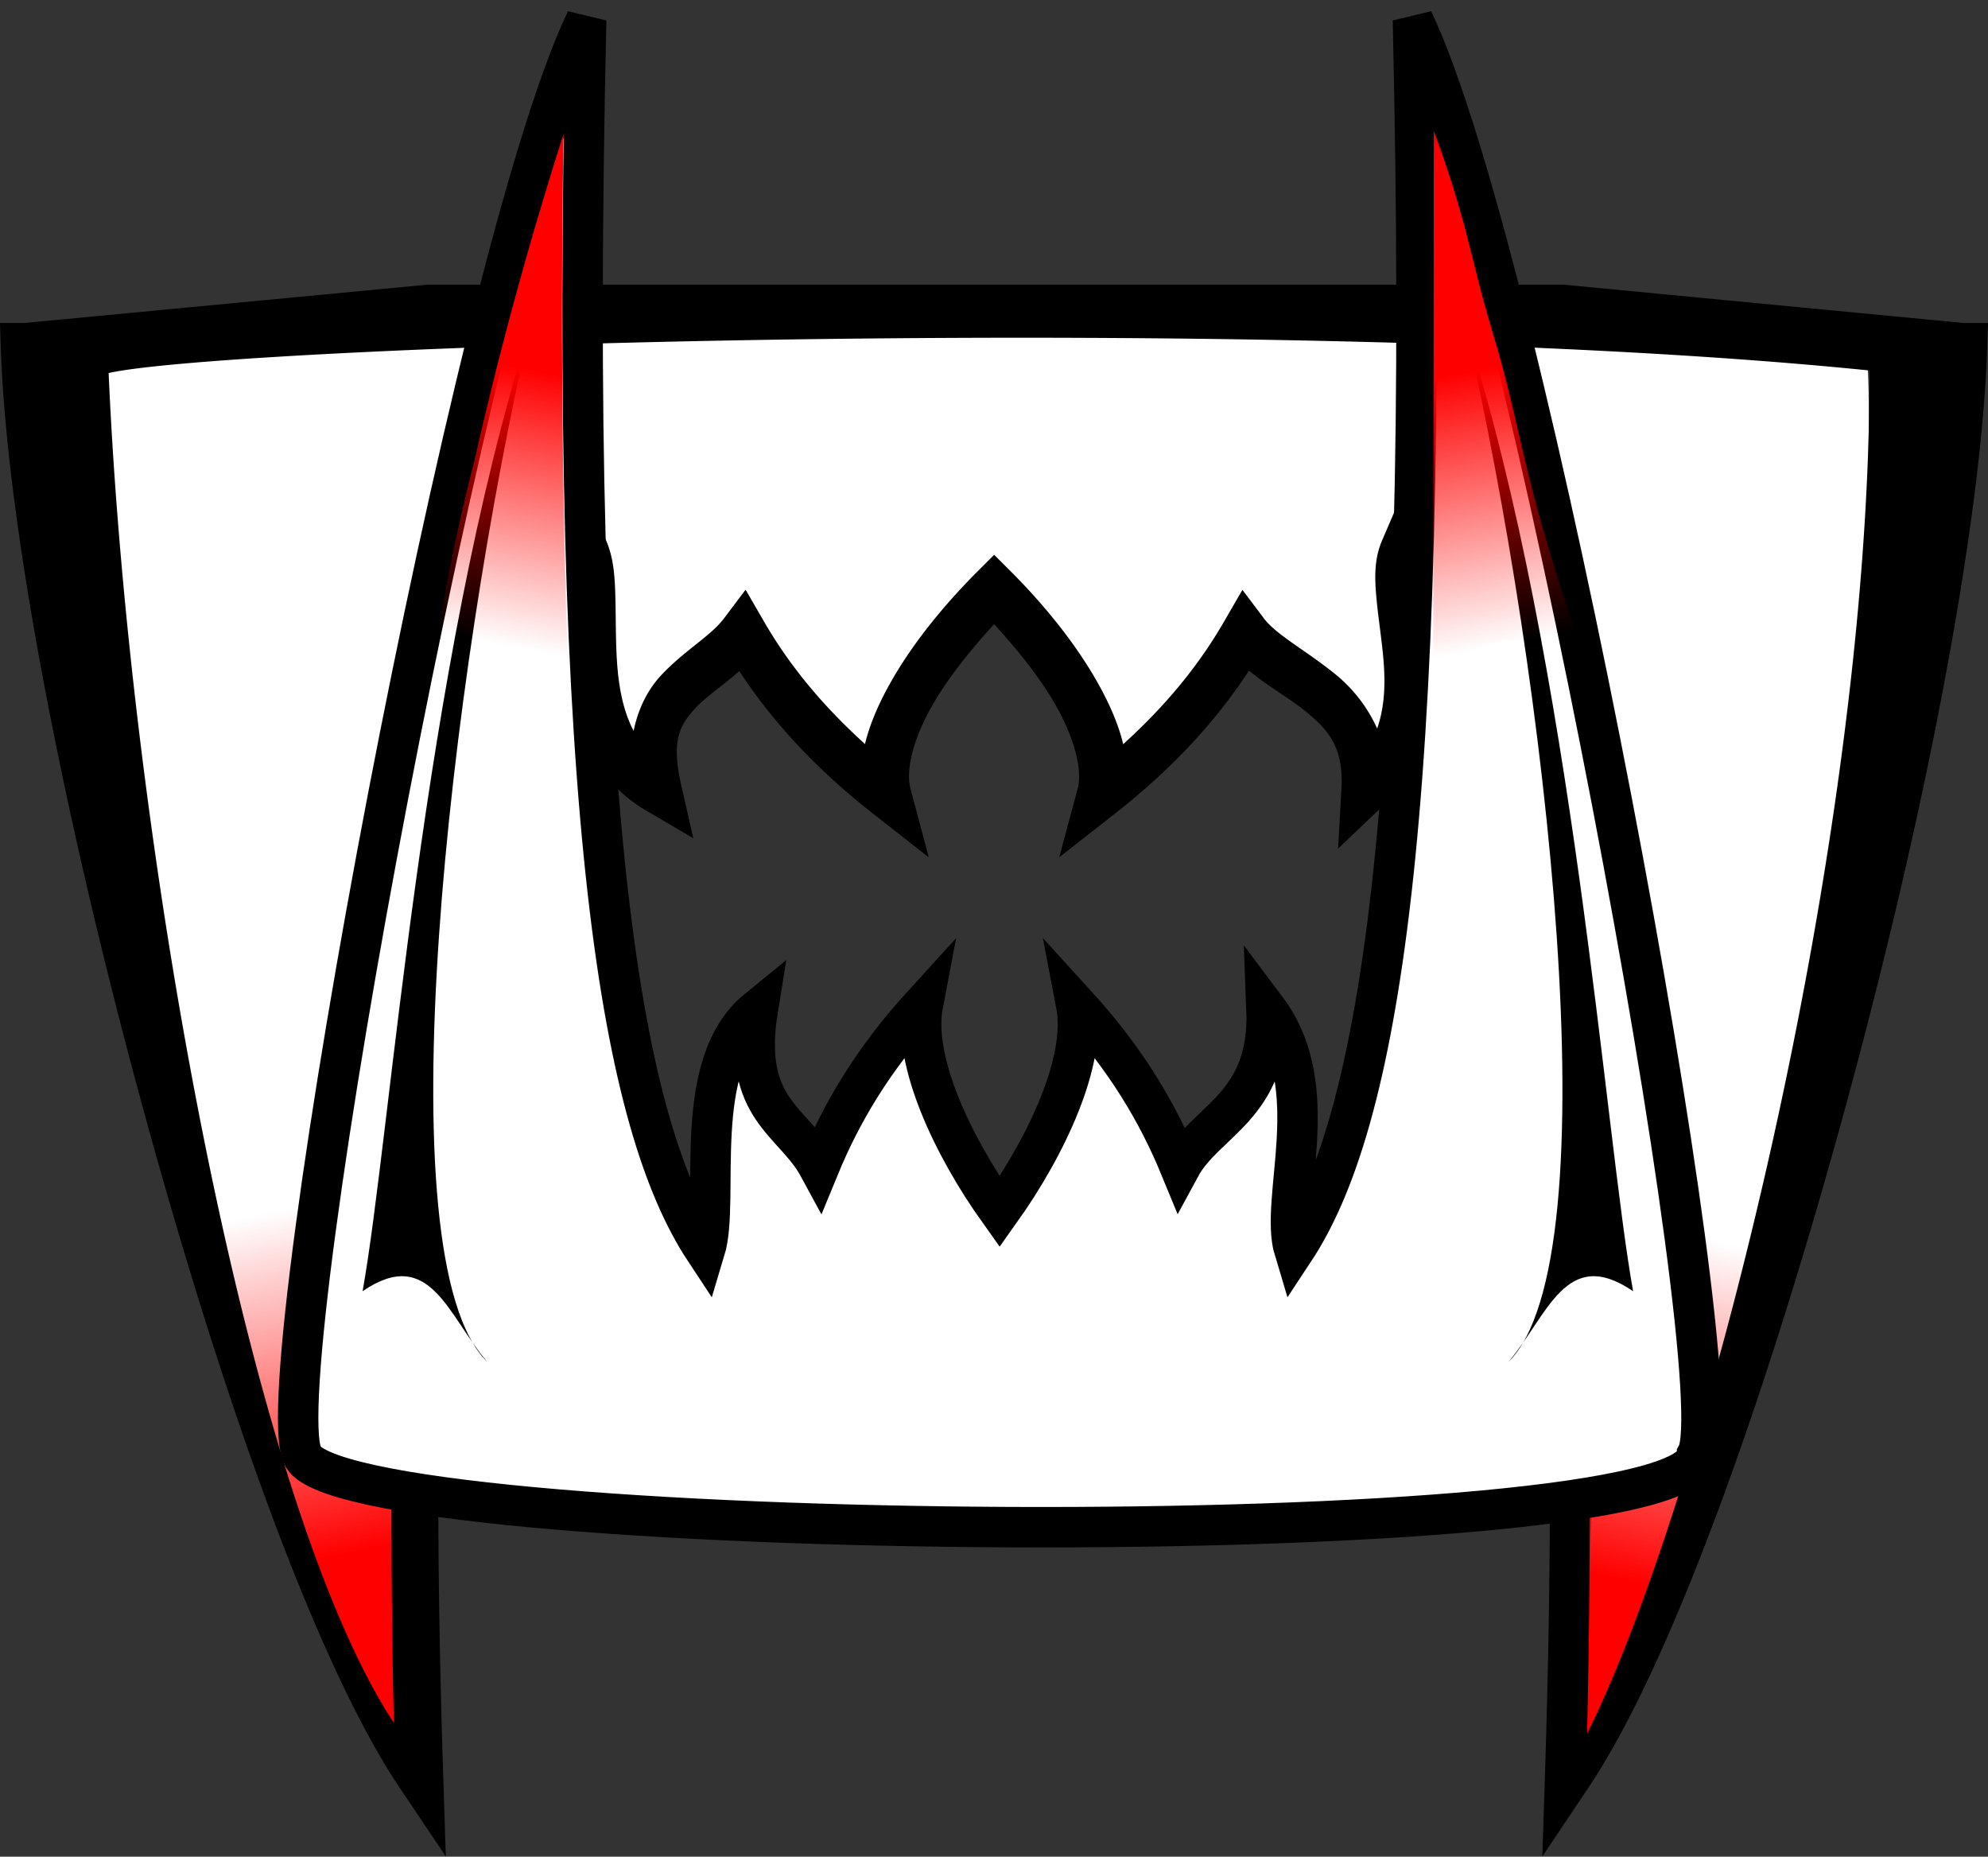<svg xmlns="http://www.w3.org/2000/svg" xmlns:xlink="http://www.w3.org/1999/xlink" viewBox="0 0 75.088 70.12" version="1.0"><rect x="0" y="0" width="75.088" height="70.12" fill="#333333" stroke="none"/><defs><linearGradient id="a"><stop offset="0" stop-color="red"/><stop offset=".403" stop-color="red"/><stop offset="1" stop-color="red" stop-opacity="0"/></linearGradient><linearGradient id="b" y2="380.03" xlink:href="#a" gradientUnits="userSpaceOnUse" x2="476.42" y1="401.73" x1="481.01"/><linearGradient id="c" y2="380.03" xlink:href="#a" gradientUnits="userSpaceOnUse" x2="476.42" gradientTransform="matrix(-1 0 0 1 1005.1 1.002)" y1="401.73" x1="481.01"/><linearGradient id="d" y2="380.03" xlink:href="#a" gradientUnits="userSpaceOnUse" x2="476.42" gradientTransform="rotate(180 499.805 369.335)" y1="397.21" x1="479.56"/><linearGradient id="e" y2="380.03" xlink:href="#a" gradientUnits="userSpaceOnUse" x2="476.42" gradientTransform="matrix(1 0 0 -1 6.616 738.62)" y1="397.21" x1="479.56"/></defs><path d="M13.35 63.59c-1.33-2.73-4.619-13.618-5.968-20.718C6.038 35.799 2.325 23.517 1.9 16.837c-.207-3.255 2.317-3.66 3.533-3.931 3.066-.685 31.06-1.404 42.795-1.1 11.651.303 21.78.93 22.203 1.377.42.443-.033 14.738-1.084 21.29-1.783 11.116-8.49 31.682-9.701 32.108-.313.11.655-6.156.449-12.7-.175-5.564-.55-12.473-.83-15.353-.896-9.178-3.144-15.23-5.66-17.434-1.145-1.005-.855-1.4-.757 2.354.05 1.895-.64 4.944-.82 4.938-.18-.005-1.465-1.319-2.755-2.51L46.93 23.71l-1.67 2.513c-.918 1.382-1.922 2.6-2.232 2.707-.309.106-.905-.508-1.325-1.364-.42-.857-1.522-2.446-2.45-3.531l-1.688-1.973-1.57 1.878c-.864 1.033-1.914 2.62-2.335 3.528-.42.908-1.014 1.566-1.32 1.462-.305-.104-1.364-1.327-2.353-2.718l-1.799-2.53-1.979 2.188c-1.088 1.204-2.138 2.19-2.333 2.19-.195.002-.771-1.105-.771-2.459 0-1.353.2-3.066-.067-3.806-.478-1.328-.497-1.333-1.468-.407-.54.517-1.462 1.949-2.047 3.183-3.005 6.337-4.121 11.381-4.452 27.798-.14 6.927.986 14.347.766 14.347-.22 0-2.12-2.37-2.487-3.124z" color="#000" fill="#fff"/><path d="M471.82 376.68a61.343 61.343 0 009.182 25.043l-1.753-25.21a3.811 3.811 0 01-1.277 2.294c-.68.58-1.571.908-2.465.905a3.808 3.808 0 01-2.384-.86 3.809 3.809 0 01-1.303-2.172" fill="url(#b)" transform="translate(-465.31 -334.45)"/><path d="M533.26 377.69a61.343 61.343 0 01-9.182 25.043l1.753-25.21a3.811 3.811 0 001.277 2.294c.68.58 1.571.908 2.465.905a3.808 3.808 0 002.384-.86 3.809 3.809 0 001.303-2.172" fill="url(#c)" transform="translate(-465.31 -334.45)"/><path style="block-progression:tb;text-indent:0;text-transform:none" d="M0 12.197l.03.93C.263 20.07 2.516 31.324 5.452 42.04c2.937 10.716 6.493 20.78 9.64 25.471l1.747 2.6-.101-3.125c-.864-26.979 1.423-38.613 4.724-43.885.009.677 0 1.413.066 2.219.151 1.876.755 4.057 2.875 5.29l1.783 1.045-.459-2.016c-.384-1.69-.042-2.277.56-2.917.407-.432 1.024-.834 1.635-1.378 1.185 1.8 2.761 3.585 5.04 5.374l2.118 1.659-.692-2.595c-.175-.655.071-1.785.776-3.054.572-1.032 1.441-2.124 2.386-3.156.942 1.031 1.803 2.118 2.374 3.15.702 1.27.956 2.404.781 3.06l-.698 2.595 2.118-1.659c2.286-1.795 3.865-3.586 5.052-5.392.717.597 1.513 1.033 2.13 1.533.882.716 1.445 1.381 1.36 2.929l-.126 2.26 1.64-1.562c1.8-1.714 2.01-3.88 1.874-5.637-.039-.495-.098-.883-.155-1.318 3.157 5.467 5.296 17.196 4.456 43.455l-.102 3.126 1.742-2.6c3.146-4.692 6.71-14.756 9.645-25.472 2.937-10.715 5.183-21.97 5.417-28.912l.03-.93h-.925l-15.11-1.447H16.143L.93 12.197H0zm4.102 1.892c4.546-1.035 44.292-2.349 66.51-.097.037 17.982-6.293 42.738-10.667 51.477.628-27.619-1.804-40.467-6.26-45.298l-.942-1.02-.548 1.277c-.314.74-.27 1.498-.197 2.254.073.757.202 1.538.262 2.309.07.893.032 1.727-.244 2.523a5.598 5.598 0 00-1.581-2.052c-1.104-.896-2.222-1.48-2.69-2.1l-.818-1.085-.68 1.175c-.894 1.552-2.094 3.086-3.823 4.653-.178-.748-.51-1.5-.925-2.25-.816-1.474-2.003-2.953-3.31-4.264l-.639-.638-.638.638c-1.308 1.311-2.498 2.784-3.316 4.259-.415.747-.746 1.503-.925 2.249-1.73-1.568-2.935-3.099-3.83-4.653l-.68-1.175-.817 1.085c-.505.67-1.477 1.196-2.362 2.136-.492.523-.87 1.234-1.05 2.111-.367-.704-.54-1.519-.614-2.427-.066-.822-.053-1.672-.072-2.476-.018-.804-.044-1.56-.346-2.273l-.542-1.276-.943 1.02c-4.457 4.83-7.166 17.271-6.538 44.897C9.35 56.66 4.883 31.754 4.103 14.088z" color="#000"/><g color="#000"><path d="M11.415 54.94C10.073 51.837 17.848 9.697 22.14.755c-.7 30.558 1.386 41.768 4.486 46.462.59-1.947-.59-6.996 1.997-9.1-.62 3.811 1.352 4.196 2.31 5.968.846-2.055 2.038-4.075 3.924-6.144-.397 2.08 1.085 5.285 2.9 7.826 1.812-2.54 3.29-5.746 2.892-7.826 1.884 2.066 3.079 4.085 3.925 6.138.957-1.77 3.408-2.288 3.264-5.962 2.246 2.991.458 7.152 1.049 9.1 3.099-4.695 5.18-15.907 4.48-46.463 4.291 8.942 12.167 51.66 10.725 54.188-.146 3.872-51.479 3.415-52.677 0z" stroke="#000" stroke-width="1.527" fill="#fff"/><path d="M20.023 12.34c-3.04 13.174-5.604 35.189-1.613 39.102-1.498-1.758-2.168-4.415-4.715-2.678 1.07-5.93 2.237-23.53 6.328-36.425zM55.355 12.34c3.04 13.174 5.605 35.189 1.613 39.102 1.499-1.758 2.169-4.415 4.715-2.678-1.07-5.93-2.237-23.53-6.328-36.425z"/></g><path d="M526.04 361.49a65.829 65.829 0 01-3.083-9.466c-.33-1.36-.619-2.73-.996-4.076-.172-.616-.362-1.226-.535-1.842-.278-.995-.507-2.002-.774-3a40.746 40.746 0 00-1.185-3.708 23968.569 23968.569 0 01-.03 21.216 3.541 3.541 0 011.991-1.796 3.541 3.541 0 012.679.14 3.558 3.558 0 011.933 2.532" fill="url(#d)" transform="translate(-465.31 -334.45)"/><path d="M485.07 344.59c.478-1.703.987-3.398 1.527-5.082a397.92 397.92 0 00.196 21.05l-5.024-1.677a74.914 74.914 0 011.462-7.04c.552-2.431 1.165-4.85 1.84-7.25" fill="url(#e)" transform="translate(-465.31 -334.45)"/></svg>